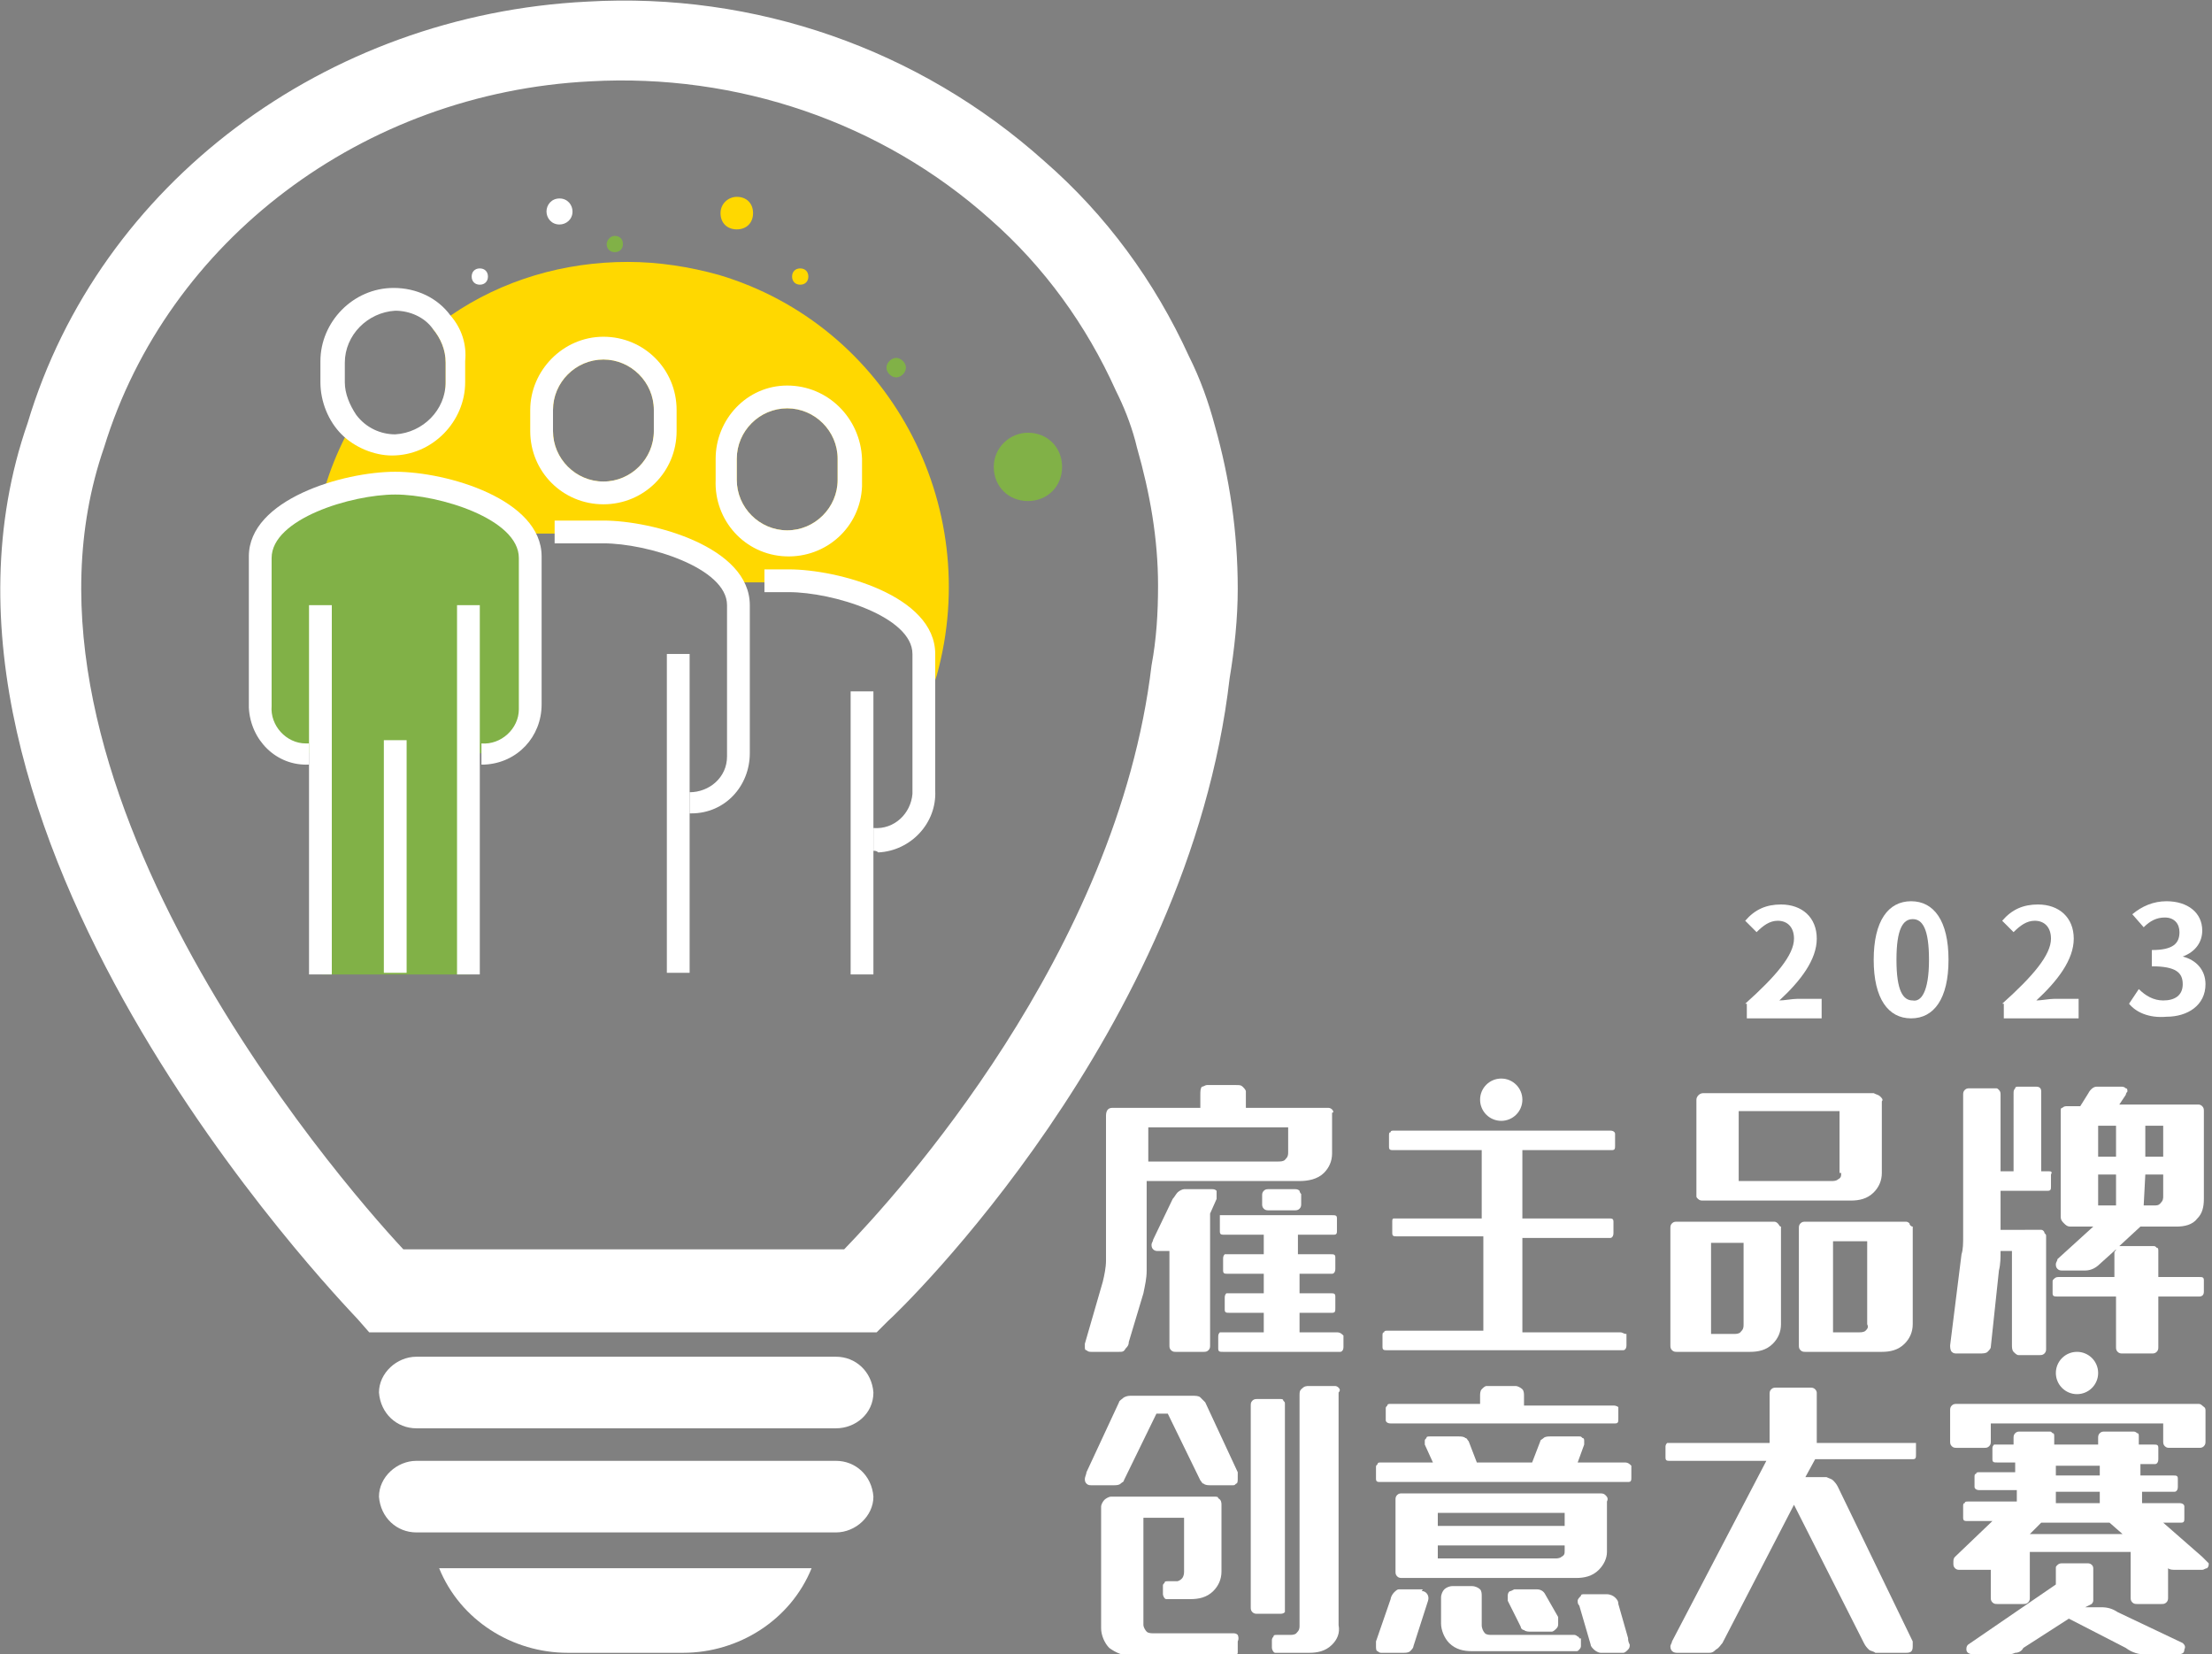 <?xml version="1.0" encoding="utf-8"?>
<!-- Generator: Adobe Illustrator 26.0.0, SVG Export Plug-In . SVG Version: 6.00 Build 0)  -->
<svg version="1.1" id="图层_1" xmlns="http://www.w3.org/2000/svg" xmlns:xlink="http://www.w3.org/1999/xlink" x="0px" y="0px"
	 viewBox="0 0 136 101.7" style="enable-background:new 0 0 136 101.7;" xml:space="preserve">
<rect x="0" y="0" width="136" height="101.7" fill="#808080" stroke="none"/>
<style type="text/css">
	.st0{fill:#FFFFFF;}
	.st1{fill-rule:evenodd;clip-rule:evenodd;fill:#81B147;}
	.st2{fill-rule:evenodd;clip-rule:evenodd;fill:#214A92;}
	.st3{fill-rule:evenodd;clip-rule:evenodd;fill:#FFFFFF;}
	.st4{fill-rule:evenodd;clip-rule:evenodd;fill:#FFD800;}
	.st5{fill:#FFD800;}
	.st6{fill:#81B147;}
	.st7{fill:none;}
</style>
<g id="图层_2_00000029731851653694028710000007671241356837930654_">
	<g id="图层_1-2">
		<path class="st0" d="M51.4,87.8H25.6c-1.2,0-2.2-0.9-2.3-2.2l0,0c0-1.2,1.1-2.2,2.3-2.2h25.8c1.2,0,2.2,0.9,2.3,2.2c0,0,0,0,0,0
			l0,0C53.7,86.9,52.6,87.8,51.4,87.8z"/>
		<path class="st0" d="M51.4,94.2H25.6c-1.2,0-2.2-0.9-2.3-2.2l0,0c0-1.2,1.1-2.2,2.3-2.2h25.8c1.2,0,2.2,0.9,2.3,2.2c0,0,0,0,0,0
			l0,0C53.7,93.2,52.6,94.2,51.4,94.2z"/>
		<path class="st0" d="M27,96.4c1.3,3.2,4.5,5.2,7.9,5.2h7.1c3.4,0,6.6-2,7.9-5.2H27z"/>
		<path class="st0" d="M74.7,26.2L74.7,26.2c-0.4-1.5-0.9-2.9-1.6-4.3c-2.1-4.6-5.1-8.7-8.9-12C56.5,3,46.4-0.5,36.1,0.1
			C20,0.9,6.1,11.3,1.7,26C-7,51,20.8,79.8,22,81.1l0.7,0.8h31.2l0.7-0.7c0.8-0.7,18.5-17.8,21-39.5c0.3-1.8,0.5-3.7,0.5-5.5
			C76.1,32.7,75.6,29.4,74.7,26.2z M70.8,40.9c-2.1,17.7-15.7,32.6-18.9,35.9H24.8C20.6,72.3-0.6,47.7,6.4,27.5
			C10.3,14.8,22.3,5.7,36.3,5c9-0.5,17.9,2.5,24.6,8.5c3.3,2.9,5.9,6.5,7.7,10.5c0.5,1,0.9,2,1.2,3.1l0.1,0.4
			c0.8,2.8,1.3,5.6,1.3,8.5C71.2,37.7,71.1,39.3,70.8,40.9z"/>
		<path class="st1" d="M63.2,26.6c1.2,0,2.1,0.9,2.1,2.1c0,1.2-0.9,2.1-2.1,2.1c-1.2,0-2.1-0.9-2.1-2.1c0,0,0,0,0,0
			C61.1,27.5,62.1,26.6,63.2,26.6C63.2,26.6,63.2,26.6,63.2,26.6z"/>
		<path class="st2" d="M47.6,21.4c0.6,0,1.1,0.5,1.1,1.1s-0.5,1.1-1.1,1.1s-1.1-0.5-1.1-1.1C46.5,21.8,47,21.4,47.6,21.4
			C47.6,21.3,47.6,21.3,47.6,21.4z"/>
		<path class="st1" d="M55.1,22c0.3,0,0.6,0.3,0.6,0.6c0,0.3-0.3,0.6-0.6,0.6s-0.6-0.3-0.6-0.6C54.5,22.3,54.8,22,55.1,22L55.1,22z"
			/>
		<path class="st3" d="M34.4,12.2c0.5,0,0.8,0.4,0.8,0.8c0,0,0,0,0,0c0,0.5-0.4,0.8-0.8,0.8c-0.5,0-0.8-0.4-0.8-0.8c0,0,0,0,0,0
			C33.6,12.6,33.9,12.2,34.4,12.2C34.4,12.2,34.4,12.2,34.4,12.2z"/>
		<path class="st4" d="M49.2,16.5c0.3,0,0.5,0.2,0.5,0.5s-0.2,0.5-0.5,0.5s-0.5-0.2-0.5-0.5S48.9,16.5,49.2,16.5z"/>
		<path class="st1" d="M37.8,14.5c0.3,0,0.5,0.2,0.5,0.5s-0.2,0.5-0.5,0.5s-0.5-0.2-0.5-0.5C37.3,14.8,37.5,14.5,37.8,14.5z"/>
		<path class="st4" d="M45.3,12.1c0.6,0,1,0.4,1,1s-0.4,1-1,1s-1-0.4-1-1S44.8,12.1,45.3,12.1z"/>
		<path class="st3" d="M29.5,16.5c0.3,0,0.5,0.2,0.5,0.5s-0.2,0.5-0.5,0.5S29,17.3,29,17S29.2,16.5,29.5,16.5z"/>
		<path class="st5" d="M38.6,16.1c-3.9,0-7.7,1.1-10.9,3.3c-0.4,0.2-0.8,0.5-1.1,0.8c0.5,0.6,0.8,1.3,0.8,2.1v1.3
			c0,1.7-1.4,3.1-3.1,3.2c-0.9,0-1.8-0.4-2.4-1.2c-0.3,0.4-0.5,0.8-0.7,1.3c-0.5,1-0.9,2-1.2,3c-0.1,0.3-0.2,0.5-0.2,0.8
			c-0.1,0.3-0.1,0.5-0.2,0.8s-0.2,0.9-0.2,1.3h17.9c2.3,0,6.4,1,7.8,3h3.5c2.8,0,8.3,1.5,8.3,4.5v3.1c0.3-0.6,0.5-1.3,0.7-1.9
			C60.5,31,54.6,20,44.2,16.9C42.4,16.4,40.5,16.1,38.6,16.1z M45.3,28.2c0-1.7,1.4-3.1,3.1-3.1s3.1,1.4,3.1,3.1l0,0v1.3
			c0,1.7-1.4,3.1-3.1,3.1s-3.1-1.4-3.1-3.1V28.2z M34,25.2c0-1.7,1.4-3.1,3.1-3.1s3.1,1.4,3.1,3.1l0,0v1.3c0,1.7-1.4,3.1-3.1,3.1
			S34,28.2,34,26.5V25.2z"/>
		<path class="st6" d="M24.3,29.7c-2.8,0-8.3,1.5-8.3,4.5v9.1c-0.1,1.6,1.1,2.9,2.7,3c0.1,0,0.2,0,0.3,0h0.8v13.6h9.1V46.3h0.8
			c1.6,0.1,2.9-1.1,3-2.7c0-0.1,0-0.2,0-0.3v-9.1C32.6,31.2,27.1,29.7,24.3,29.7z"/>
		<path class="st0" d="M29.6,47v-1.3c1.2,0.1,2.3-0.9,2.3-2.1c0-0.1,0-0.1,0-0.2v-9.1c0-2.4-4.9-3.9-7.6-3.9s-7.6,1.5-7.6,3.9v9.1
			c-0.1,1.2,0.9,2.3,2.1,2.3c0.1,0,0.2,0,0.2,0V47c-2,0.1-3.6-1.5-3.7-3.5c0-0.1,0-0.2,0-0.2v-9.1c0-3.5,5.8-5.2,9-5.2s9,1.7,9,5.2
			v9.1c0,2-1.5,3.6-3.5,3.7C29.7,47,29.6,47,29.6,47z"/>
		<path class="st0" d="M27.7,19.4c-0.8-1.1-2.1-1.7-3.5-1.7c-2.5,0-4.5,2.1-4.5,4.5v1.3c0,1.2,0.5,2.4,1.3,3.2
			c0.8,0.8,2,1.3,3.1,1.3c2.5,0,4.5-2.1,4.5-4.5v-1.3C28.7,21.2,28.4,20.2,27.7,19.4z M27.4,23.5c0,1.7-1.4,3.1-3.1,3.2
			c-0.9,0-1.8-0.4-2.4-1.2c-0.4-0.6-0.7-1.3-0.7-2v-1.2c0-1.7,1.4-3.1,3.1-3.2c0.9,0,1.8,0.4,2.3,1.1c0.5,0.6,0.8,1.3,0.8,2.1V23.5z
			"/>
		<path class="st0" d="M42.4,50v-1.3c1.2,0,2.3-0.9,2.3-2.2c0-0.1,0-0.1,0-0.2v-9.1c0-2.3-4.9-3.8-7.6-3.8h-3V32h3c3,0,9,1.6,9,5.2
			v9.1c0,2-1.5,3.7-3.6,3.7C42.5,50,42.4,50,42.4,50z"/>
		<line class="st7" x1="41.6" y1="59.9" x2="41.6" y2="40.2"/>
		<rect x="41" y="40.2" class="st0" width="1.4" height="19.6"/>
		<path class="st0" d="M37.1,20.7c-2.5,0-4.5,2.1-4.5,4.5v1.3c0,2.5,2,4.5,4.5,4.5c2.5,0,4.5-2,4.5-4.5c0,0,0,0,0,0v-1.3
			C41.6,22.7,39.6,20.7,37.1,20.7z M40.2,26.5c0,1.7-1.4,3.1-3.1,3.1S34,28.2,34,26.5v-1.3c0-1.7,1.4-3.1,3.1-3.1s3.1,1.4,3.1,3.1
			l0,0V26.5z"/>
		<path class="st0" d="M53.7,52.3v-1.4C55,51,56,50,56.1,48.8c0-0.1,0-0.1,0-0.2v-8.4c0-2.3-4.9-3.8-7.6-3.8h-1.5V35h1.5
			c3,0,9,1.6,9,5.2v8.4c0.1,2-1.5,3.7-3.5,3.8C53.9,52.3,53.8,52.3,53.7,52.3z"/>
		<line class="st7" x1="53" y1="59.9" x2="53" y2="42.5"/>
		<rect x="52.3" y="42.5" class="st0" width="1.4" height="17.4"/>
		<path class="st0" d="M48.4,23.7c-2.5,0-4.4,2.1-4.4,4.5v1.3c-0.1,2.5,1.8,4.6,4.3,4.7c2.5,0.1,4.6-1.8,4.7-4.3c0-0.1,0-0.3,0-0.4
			v-1.3C52.9,25.7,50.9,23.7,48.4,23.7C48.4,23.7,48.4,23.7,48.4,23.7z M51.5,29.5c0,1.7-1.4,3.1-3.1,3.1s-3.1-1.4-3.1-3.1v-1.3
			c0-1.7,1.4-3.1,3.1-3.1s3.1,1.4,3.1,3.1l0,0V29.5z"/>
		<line class="st7" x1="28.8" y1="59.9" x2="28.8" y2="37.2"/>
		<rect x="28.1" y="37.2" class="st0" width="1.4" height="22.7"/>
		<line class="st7" x1="19.7" y1="37.2" x2="19.7" y2="59.9"/>
		<rect x="19" y="37.2" class="st0" width="1.4" height="22.7"/>
		<line class="st7" x1="24.3" y1="45.5" x2="24.3" y2="59.9"/>
		<rect x="23.6" y="45.5" class="st0" width="1.4" height="14.3"/>
		<path class="st0" d="M79.9,73.2c-0.1-0.1-0.2-0.1-0.3-0.1H78c-0.1,0-0.2,0-0.3,0.1c-0.1,0.1-0.1,0.2-0.1,0.3v0.5
			c0,0.1,0,0.2,0.1,0.3c0.1,0.1,0.2,0.1,0.3,0.1h1.6c0.1,0,0.2,0,0.3-0.1c0.1-0.1,0.1-0.2,0.1-0.3v-0.6C80,73.4,79.9,73.3,79.9,73.2
			z M82.2,81.9h-2.3v-1.2h2c0.2,0,0.2-0.1,0.2-0.3v-0.7c0-0.2-0.1-0.2-0.3-0.2h-1.9v-1.2h2c0.1,0,0.2-0.1,0.2-0.3v-0.7
			c0-0.2-0.1-0.2-0.3-0.2h-2v-1.2H82c0.2,0,0.2-0.1,0.2-0.3v-0.7c0-0.2-0.1-0.2-0.3-0.2h-6.7c-0.1,0-0.1,0-0.2,0
			C75,74.8,75,74.9,75,75v0.7c0,0.2,0.1,0.2,0.3,0.2h2.4v1.2h-2.2c-0.1,0-0.2,0-0.2,0c-0.1,0.1-0.1,0.2-0.1,0.3v0.7
			c0,0.2,0.1,0.2,0.3,0.2h2.2v1.2h-2.1c-0.1,0-0.2,0-0.2,0c-0.1,0.1-0.1,0.2-0.1,0.3v0.7c0,0.2,0.1,0.2,0.3,0.2h2.1v1.2h-2.5
			c-0.1,0-0.2,0-0.2,0c-0.1,0.1-0.1,0.2-0.1,0.3v0.7c0,0.2,0.1,0.2,0.3,0.2h7.2c0.1,0,0.2-0.1,0.2-0.3v-0.7
			C82.5,82,82.4,81.9,82.2,81.9z M74.8,73.2c-0.1-0.1-0.2-0.1-0.3-0.1h-1.7c-0.1,0-0.3,0.1-0.4,0.2c-0.1,0.1-0.2,0.3-0.3,0.4
			l-1.2,2.5c0,0.1-0.1,0.2-0.1,0.3c0,0.1,0,0.2,0.1,0.3c0.1,0.1,0.2,0.1,0.3,0.1h0.7v5.8c0,0.1,0,0.2,0.1,0.3
			c0.1,0.1,0.2,0.1,0.3,0.1H74c0.1,0,0.2,0,0.3-0.1c0.1-0.1,0.1-0.2,0.1-0.3v-8.1l0.4-0.9c0-0.1,0-0.2,0-0.2
			C74.8,73.3,74.8,73.2,74.8,73.2z M81.9,68.2c-0.1-0.1-0.2-0.1-0.3-0.1h-5v-1c0-0.1-0.1-0.2-0.2-0.3c-0.1-0.1-0.2-0.1-0.4-0.1h-1.8
			c-0.1,0-0.2,0.1-0.3,0.1c-0.1,0.1-0.1,0.3-0.1,0.5v0.8h-5.4c-0.3,0-0.4,0.2-0.4,0.5v6.3c0,1.5,0,2.3,0,2.4c0,0.1,0,0.2,0,0.2
			c0,0.4-0.1,0.9-0.2,1.3l-1.1,3.8c0,0.1,0,0.1,0,0.2c0,0.1,0,0.2,0.1,0.2c0.1,0.1,0.2,0.1,0.3,0.1h1.7c0.2,0,0.3,0,0.4-0.2
			c0.1-0.1,0.2-0.2,0.2-0.4l0.9-3c0.1-0.5,0.2-0.9,0.2-1.4v-5.5h9.4c0.5,0,1.1-0.1,1.5-0.5c0.3-0.3,0.5-0.7,0.5-1.2v-2.5
			C82,68.4,82,68.3,81.9,68.2z M79.2,70.8c0,0.2,0,0.3-0.2,0.5c-0.1,0.1-0.3,0.1-0.4,0.1h-8v-2.1h8.6L79.2,70.8z"/>
		<path class="st0" d="M99.6,81.9h-6v-5.8H99c0.1,0,0.2-0.1,0.2-0.3v-0.7c0-0.2-0.1-0.2-0.3-0.2h-5.3v-4.2h5.5
			c0.2,0,0.2-0.1,0.2-0.3v-0.7c0-0.1-0.1-0.2-0.3-0.2H85.7c-0.1,0-0.2,0-0.2,0.1c-0.1,0-0.1,0.1-0.1,0.2v0.7c0,0.2,0.1,0.2,0.3,0.2
			h5.4v4.2h-5.2c-0.1,0-0.2,0-0.2,0c-0.1,0-0.1,0.1-0.1,0.2v0.7c0,0.2,0.1,0.2,0.3,0.2h5.3v5.8h-5.9c-0.1,0-0.2,0-0.2,0.1
			c-0.1,0-0.1,0.1-0.1,0.2v0.7c0,0.2,0.1,0.2,0.3,0.2h14.5c0.1,0,0.2-0.1,0.2-0.3v-0.7C99.8,82,99.8,81.9,99.6,81.9z"/>
		<path class="st0" d="M117.4,75.2c-0.1-0.1-0.2-0.1-0.2-0.1h-6.2c-0.1,0-0.2,0-0.3,0.1c-0.1,0.1-0.1,0.2-0.1,0.3v7.2
			c0,0.1,0,0.2,0.1,0.3c0.1,0.1,0.2,0.1,0.3,0.1h4.7c0.5,0,1-0.1,1.4-0.5c0.3-0.3,0.5-0.7,0.5-1.2v-6
			C117.5,75.4,117.4,75.3,117.4,75.2z M114.7,81.8c-0.1,0.1-0.3,0.1-0.4,0.1h-1.6v-5.6h2.1v5.1l0,0
			C114.9,81.6,114.8,81.7,114.7,81.8z M115.6,67.4c-0.1-0.1-0.2-0.1-0.4-0.2h-10.5c-0.2,0-0.4,0.2-0.4,0.4c0,0,0,0,0,0v5.8
			c0,0,0,0,0,0.1c0,0.1,0,0.1,0.1,0.2c0.1,0.1,0.2,0.1,0.3,0.1h9.1c0.5,0,1-0.1,1.4-0.5c0.3-0.3,0.5-0.7,0.5-1.2v-4.4
			C115.8,67.6,115.7,67.5,115.6,67.4z M113.2,72.1c0,0.2,0,0.3-0.2,0.4c-0.1,0.1-0.3,0.1-0.4,0.1h-5.7v-4.3h6.2V72.1z M109.3,75.2
			c-0.1-0.1-0.2-0.1-0.2-0.1h-6c-0.1,0-0.2,0-0.3,0.1c-0.1,0.1-0.1,0.2-0.1,0.3v7.2c0,0.1,0,0.2,0.1,0.3c0.1,0.1,0.2,0.1,0.3,0.1
			h4.5c0.5,0,1-0.1,1.4-0.5c0.3-0.3,0.5-0.7,0.5-1.2v-6C109.4,75.4,109.4,75.3,109.3,75.2z M107.2,81.4c0,0.2,0,0.3-0.2,0.5
			c-0.1,0.1-0.3,0.1-0.4,0.1h-1.4v-5.6h2L107.2,81.4z"/>
		<path class="st0" d="M133.8,75.4c0.5,0,1-0.1,1.3-0.5c0.3-0.3,0.4-0.7,0.4-1.2v-5.4c0-0.1,0-0.2-0.1-0.3c0,0-0.1-0.1-0.2-0.1h-4.9
			l0.4-0.6c0-0.1,0.1-0.2,0.1-0.2c0-0.1,0-0.2-0.1-0.2c-0.1-0.1-0.2-0.1-0.3-0.1h-1.5c-0.2,0-0.4,0.2-0.5,0.4l-0.5,0.8h-0.8
			c-0.1,0-0.2,0-0.3,0.1c-0.1,0-0.1,0.1-0.1,0.2v6.5c0,0.2,0.1,0.3,0.2,0.4c0.1,0.1,0.2,0.2,0.4,0.2h0.9c0,0,0.1,0,0.1,0h0.4l-2.2,2
			c0,0.1-0.1,0.2-0.1,0.3c0,0.1,0,0.2,0.1,0.3c0.1,0.1,0.2,0.1,0.3,0.1h1.4c0.4,0,0.7-0.2,0.9-0.4l1-0.9c0,0.1-0.1,0.1-0.1,0.2v1.5
			h-3.4c-0.1,0-0.2,0-0.3,0.1c-0.1,0.1-0.1,0.1-0.1,0.2v0.7c0,0.2,0.1,0.2,0.4,0.2h3.5v3.1c0,0.1,0,0.2,0.1,0.3
			c0.1,0.1,0.2,0.1,0.3,0.1h1.8c0.1,0,0.2,0,0.3-0.1c0.1-0.1,0.1-0.2,0.1-0.3v-3.1h2.5c0.2,0,0.3-0.1,0.3-0.3v-0.7
			c0-0.2-0.1-0.2-0.3-0.2h-2.5v-1.6c0-0.1,0-0.2-0.1-0.2c-0.1-0.1-0.1-0.1-0.2-0.1h-1.9c-0.1,0-0.1,0-0.2,0l1.3-1.2L133.8,75.4z
			 M131.9,69.2h1.1v1.9h-1.1L131.9,69.2z M131.9,72.2h1.1v1.3c0,0.2,0,0.3-0.2,0.5c-0.1,0.1-0.2,0.1-0.4,0.1h-0.6L131.9,72.2z
			 M130.1,74.1H129v-1.9h1.1L130.1,74.1z M130.1,71.1H129v-1.9h1.1L130.1,71.1z M125.9,72h-0.4v-4.9c0-0.2-0.1-0.3-0.3-0.3h-1.1
			c-0.1,0-0.2,0-0.2,0.1c-0.1,0.1-0.1,0.2-0.1,0.3V72H123v-4.7c0-0.1,0-0.2-0.1-0.3c-0.1-0.1-0.1-0.1-0.2-0.1h-1.6
			c-0.1,0-0.2,0-0.3,0.1c-0.1,0.1-0.1,0.2-0.1,0.3v8.7c0,0.4,0,0.8-0.1,1.1l-0.7,5.6c0,0.1,0,0.3,0.1,0.4c0.1,0.1,0.2,0.1,0.3,0.1
			h1.4c0.2,0,0.4,0,0.5-0.1c0.1-0.1,0.2-0.2,0.2-0.3l0.5-4.7c0.1-0.4,0.1-0.8,0.1-1.2h0.7v5.8c0,0.1,0,0.3,0.1,0.4
			c0.1,0.1,0.2,0.2,0.3,0.2h1.3c0.1,0,0.2,0,0.3-0.1c0.1-0.1,0.1-0.2,0.1-0.3v-6.9c0-0.1,0-0.1-0.1-0.2c0-0.1-0.1-0.2-0.2-0.2H123
			v-2.4h2.9c0.2,0,0.2-0.1,0.2-0.3v-0.7C126.2,72,126.1,72,125.9,72z"/>
		<path class="st0" d="M82.3,85.3c-0.1-0.1-0.2-0.1-0.2-0.1h-1.6c-0.2,0-0.3,0-0.5,0.2c-0.1,0.1-0.1,0.2-0.1,0.4v14.1
			c0,0.2,0,0.3-0.2,0.5c-0.1,0.1-0.3,0.1-0.4,0.1h-0.8c-0.1,0-0.2,0-0.2,0.1c-0.1,0.1-0.1,0.2-0.1,0.2v0.5c0,0.1,0.1,0.3,0.2,0.3
			c0,0,0,0,0,0h2.1c0.5,0,1-0.1,1.4-0.5c0.3-0.3,0.5-0.7,0.4-1.2V85.6C82.4,85.5,82.4,85.4,82.3,85.3z M78.9,86.1
			C78.9,86,78.8,86,78.7,86h-1.4c-0.1,0-0.2,0-0.3,0.1c-0.1,0.1-0.1,0.2-0.1,0.3v12.4c0,0.1,0,0.2,0.1,0.3c0.1,0.1,0.2,0.1,0.3,0.1
			h1.4c0.1,0,0.2,0,0.3-0.1C79,99,79,98.9,79,98.8V86.3C79,86.2,79,86.2,78.9,86.1z M76.1,100.5c-0.1-0.1-0.2-0.1-0.3-0.1h-4.9
			c-0.1,0-0.3,0-0.4-0.1c-0.1-0.1-0.2-0.3-0.2-0.4v-6.6h2.5v3.3c0,0.3-0.1,0.5-0.4,0.6c-0.1,0-0.1,0-0.2,0h-0.4
			c-0.1,0-0.2,0-0.2,0.1c-0.1,0.1-0.1,0.1-0.1,0.2V98c0,0.1,0.1,0.3,0.2,0.3c0,0,0,0,0,0h1.5c0.5,0,1-0.1,1.4-0.5
			c0.3-0.3,0.5-0.7,0.5-1.2v-4.1c0-0.1,0-0.3-0.2-0.4C74.9,92,74.8,92,74.6,92h-4.7c-0.1,0-0.1,0-0.2,0h-1.4c-0.1,0-0.3,0.1-0.4,0.2
			c-0.1,0.1-0.2,0.3-0.2,0.4v7.5c0,0.4,0.2,0.9,0.5,1.2c0.4,0.3,0.9,0.5,1.4,0.5h6.2c0.1,0,0.3-0.1,0.3-0.2c0,0,0-0.1,0-0.1v-0.6
			C76.2,100.7,76.1,100.5,76.1,100.5z M76.1,90.5l-2-4.3c-0.1-0.1-0.2-0.2-0.3-0.3c-0.1-0.1-0.3-0.1-0.5-0.1h-3.7
			c-0.2,0-0.3,0-0.5,0.1c-0.1,0.1-0.3,0.2-0.3,0.3l-2,4.3c0,0.1-0.1,0.3-0.1,0.4c0,0.1,0,0.2,0.1,0.3c0.1,0.1,0.2,0.1,0.3,0.1h1.4
			c0.1,0,0.3,0,0.4-0.1c0.1-0.1,0.2-0.1,0.2-0.2l2-4.1h0.7l2,4.1c0.1,0.1,0.1,0.2,0.2,0.2c0.1,0.1,0.3,0.1,0.4,0.1h1.4
			c0.1,0,0.1,0,0.2-0.1c0.1,0,0.1-0.2,0.1-0.3C76.1,90.8,76.1,90.6,76.1,90.5z"/>
		<path class="st0" d="M100.1,100.7l-0.6-2.1c0-0.2-0.1-0.3-0.2-0.4c-0.1-0.1-0.3-0.2-0.5-0.2h-1.4c-0.1,0-0.2,0-0.2,0.1
			c-0.1,0.1-0.2,0.2-0.2,0.3c0,0.1,0,0.2,0.1,0.3l0.7,2.4c0,0.1,0.1,0.2,0.2,0.3c0.1,0.1,0.3,0.2,0.4,0.2h1.4c0.1,0,0.2-0.1,0.3-0.2
			c0.1-0.1,0.1-0.2,0.1-0.3C100.1,100.9,100.1,100.8,100.1,100.7z M95.8,99.4L95,98c-0.1-0.2-0.3-0.3-0.5-0.3h-1.4l-0.2,0.1
			c-0.1,0-0.2,0.1-0.2,0.3c0,0.1,0,0.2,0,0.3l0.8,1.6c0,0.1,0.1,0.2,0.2,0.2c0.1,0.1,0.3,0.1,0.4,0.1h1.3c0.1,0,0.2-0.1,0.3-0.2
			c0.1-0.1,0.1-0.2,0.1-0.3C95.8,99.6,95.8,99.5,95.8,99.4z M97,100.6c-0.1-0.1-0.2-0.1-0.2-0.1h-5.1c-0.1,0-0.3,0-0.4-0.1
			c-0.1-0.1-0.2-0.3-0.2-0.5v-1.8c0-0.1,0-0.3-0.1-0.4c-0.1-0.1-0.3-0.2-0.5-0.2h-1.2c-0.2,0-0.4,0.1-0.5,0.2
			c-0.1,0.1-0.2,0.3-0.2,0.5v1.6c0,0.4,0.2,0.9,0.5,1.2c0.4,0.4,0.9,0.5,1.4,0.5h6.4c0.1,0,0.1,0,0.2-0.1c0.1-0.1,0.1-0.2,0.1-0.2
			v-0.5C97.1,100.8,97.1,100.6,97,100.6L97,100.6z M98.7,91.9c-0.1-0.1-0.2-0.1-0.4-0.1H86.2c-0.1,0-0.2,0-0.3,0.1
			c-0.1,0.1-0.1,0.2-0.1,0.3v4.4c0,0.1,0,0.2,0.1,0.3C86,97,86.1,97,86.2,97h10.7c0.5,0,1-0.1,1.4-0.5c0.3-0.3,0.5-0.7,0.5-1.1v-3.1
			C98.9,92.1,98.8,92,98.7,91.9z M96.2,95.3c0,0.2,0,0.3-0.2,0.4c-0.1,0.1-0.3,0.1-0.4,0.1h-7.2V95h7.8L96.2,95.3z M96.2,93.8h-7.8
			V93h7.8L96.2,93.8z M99.2,86.4h-5.5v-0.6c0-0.1,0-0.3-0.1-0.4c-0.1-0.1-0.3-0.2-0.4-0.2h-1.8c-0.1,0-0.2,0.1-0.3,0.2
			c-0.1,0.1-0.1,0.3-0.1,0.4v0.5h-5.5c-0.1,0-0.2,0-0.2,0.1c-0.1,0.1-0.1,0.1-0.1,0.2v0.7c0,0.1,0.1,0.2,0.3,0.2h13.8
			c0.2,0,0.2-0.1,0.2-0.3v-0.7C99.5,86.5,99.4,86.4,99.2,86.4L99.2,86.4z M87.4,97.7H86c-0.1,0-0.2,0.1-0.3,0.2
			c-0.1,0.1-0.2,0.3-0.2,0.4l-0.9,2.6c0,0.1,0,0.2,0,0.3c0,0.1,0,0.3,0.1,0.3c0.1,0.1,0.2,0.1,0.2,0.1h1.4c0.1,0,0.3,0,0.4-0.1
			c0.1-0.1,0.2-0.2,0.2-0.3l0.9-2.8c0.1-0.3-0.1-0.6-0.4-0.6C87.5,97.7,87.5,97.7,87.4,97.7z M99.9,89.9H97l0.4-1.1
			c0-0.1,0-0.2,0-0.2c0-0.1,0-0.2-0.1-0.2c-0.1-0.1-0.1-0.1-0.2-0.1h-1.8c-0.1,0-0.3,0-0.4,0.1c-0.1,0.1-0.2,0.1-0.2,0.2l-0.5,1.3
			h-3.4l-0.5-1.3c-0.1-0.1-0.1-0.2-0.2-0.2c-0.1-0.1-0.3-0.1-0.4-0.1h-1.8c-0.1,0-0.2,0-0.2,0.1c-0.1,0.1-0.1,0.1-0.1,0.2
			c0,0.1,0,0.2,0,0.2l0.5,1.1h-3.2c-0.1,0-0.2,0-0.2,0.1c-0.1,0.1-0.1,0.1-0.1,0.2v0.7c0,0.2,0.1,0.2,0.3,0.2h15.2
			c0.2,0,0.2-0.1,0.2-0.3v-0.7C100.2,90,100.1,89.9,99.9,89.9z"/>
		<path class="st0" d="M117.5,88.7h-5.8v-3.1c0-0.1-0.1-0.2-0.1-0.2c-0.1-0.1-0.2-0.1-0.3-0.1h-2.1c-0.1,0-0.2,0-0.3,0.1
			c-0.1,0.1-0.1,0.2-0.1,0.3v3h-6.1c-0.1,0-0.2,0-0.2,0c-0.1,0.1-0.1,0.2-0.1,0.2v0.7c0,0.2,0.1,0.2,0.3,0.2h5.9l-5.8,11.1
			c0,0.1-0.1,0.2-0.1,0.3c0,0.3,0.2,0.4,0.4,0.4h2c0.2,0,0.3-0.1,0.4-0.2c0.2-0.1,0.3-0.3,0.4-0.4l4.4-8.5l4.3,8.5
			c0.1,0.2,0.2,0.3,0.3,0.4c0.1,0.1,0.3,0.1,0.4,0.2h1.9c0.3,0,0.4-0.1,0.4-0.4c0-0.1,0-0.2,0-0.3l-4.6-9.5
			c-0.1-0.2-0.2-0.3-0.3-0.4c-0.1-0.1-0.2-0.1-0.4-0.2H111l0.6-1.1h6c0.2,0,0.2-0.1,0.2-0.3v-0.7C117.8,88.7,117.7,88.7,117.5,88.7z
			"/>
		<path class="st0" d="M134.2,101l-4-1.9c-0.3-0.2-0.6-0.3-1-0.3h-1l0.4-0.2l0,0c0.1-0.1,0.1-0.2,0.1-0.2v-2c0-0.2-0.2-0.3-0.3-0.3
			c0,0,0,0,0,0h-1.6c-0.1,0-0.2,0-0.3,0.1c-0.1,0.1-0.1,0.1-0.1,0.2v1l-5.4,3.7c-0.1,0.1-0.1,0.2-0.1,0.3c0,0.2,0.2,0.3,0.5,0.3h1.9
			c0.2,0,0.4,0,0.6-0.1c0.2,0,0.4-0.1,0.5-0.3l2.8-1.8l3.5,1.8c0.4,0.3,0.8,0.4,1.2,0.4h1.9c0.4,0,0.5-0.1,0.5-0.3
			C134.4,101.2,134.3,101.1,134.2,101z M135.4,95.7l-2.4-2.1h1.1c0.2,0,0.2-0.1,0.2-0.3v-0.7c0-0.1-0.1-0.2-0.3-0.2h-2.3v-0.7h2
			c0.1,0,0.2-0.1,0.2-0.3v-0.5c0-0.2-0.1-0.2-0.3-0.2h-2V90h0.9c0.1,0,0.2-0.1,0.2-0.3v-0.7c0-0.2-0.1-0.2-0.3-0.2h-0.9v-0.5
			c0-0.1,0-0.2-0.1-0.2c-0.1-0.1-0.2-0.1-0.2-0.1h-1.8c-0.1,0-0.2,0-0.3,0.1c-0.1,0.1-0.1,0.2-0.1,0.3v0.4h-2.7v-0.5
			c0-0.1,0-0.2-0.1-0.2c-0.1-0.1-0.1-0.1-0.2-0.1h-1.8c-0.1,0-0.2,0-0.3,0.1c-0.1,0.1-0.1,0.2-0.1,0.3v0.4h-1c-0.1,0-0.2,0-0.2,0
			c-0.1,0.1-0.1,0.2-0.1,0.2v0.7c0,0.2,0.1,0.2,0.3,0.2h1.1v0.6h-2.2c-0.1,0-0.2,0-0.2,0.1c-0.1,0-0.1,0.1-0.1,0.2v0.6
			c0,0.1,0.1,0.2,0.3,0.2h2.3v0.7h-3c-0.1,0-0.2,0-0.2,0.1c-0.1,0-0.1,0.1-0.1,0.2v0.7c0,0.2,0.1,0.2,0.3,0.2h1.5l-2.3,2.2
			c-0.1,0.1-0.1,0.2-0.1,0.4c0,0.1,0,0.2,0.1,0.3c0.1,0.1,0.2,0.1,0.3,0.1h1.6c0.1,0,0.2,0,0.3,0v1.7c0,0.1,0,0.2,0.1,0.3
			c0.1,0.1,0.2,0.1,0.3,0.1h1.6c0.1,0,0.2,0,0.3-0.1c0.1-0.1,0.1-0.2,0.1-0.3v-2.8h6.2v2.8c0,0.1,0,0.2,0.1,0.3
			c0.1,0.1,0.2,0.1,0.3,0.1h1.5c0.1,0,0.2,0,0.3-0.1c0.1-0.1,0.1-0.2,0.1-0.3v-1.8c0.1,0.1,0.3,0.1,0.5,0.1h1.6
			c0.1,0,0.2-0.1,0.3-0.1c0.1-0.1,0.1-0.2,0.1-0.3C135.6,95.9,135.5,95.8,135.4,95.7L135.4,95.7z M126.4,90.1h2.7v0.6h-2.7
			L126.4,90.1z M126.4,91.7h2.7v0.7h-2.7L126.4,91.7z M124.8,94.3l0.7-0.7h4.2l0.8,0.7H124.8z M135.4,86.4c-0.1-0.1-0.2-0.1-0.2-0.1
			H129h-2.7h-6c-0.1,0-0.2,0-0.3,0.1c-0.1,0.1-0.1,0.2-0.1,0.3v1.9c0,0.1,0,0.2,0.1,0.3c0.1,0.1,0.2,0.1,0.3,0.1h1.7
			c0.1,0,0.2,0,0.3-0.1c0.1-0.1,0.1-0.2,0.1-0.3v-1.1H133v1.1c0,0.1,0,0.2,0.1,0.3c0.1,0.1,0.2,0.1,0.3,0.1h1.8c0.1,0,0.2,0,0.3-0.1
			c0.1-0.1,0.1-0.2,0.1-0.3v-1.9C135.6,86.5,135.5,86.5,135.4,86.4L135.4,86.4z"/>
		<circle class="st0" cx="92.3" cy="67.6" r="1.3"/>
		<circle class="st0" cx="127.7" cy="84.4" r="1.3"/>
	</g>
</g>
<g>
	<path class="st0" d="M107.3,61.7c1.9-1.7,3-3,3-4c0-0.7-0.4-1.1-1-1.1c-0.5,0-0.9,0.3-1.3,0.7l-0.7-0.7c0.6-0.7,1.3-1,2.2-1
		c1.3,0,2.2,0.8,2.2,2.1c0,1.3-1,2.6-2.3,3.8c0.3,0,0.8-0.1,1.1-0.1h1.5v1.2h-4.6V61.7z"/>
	<path class="st0" d="M115.2,59c0-2.4,0.9-3.6,2.3-3.6c1.4,0,2.3,1.2,2.3,3.6c0,2.4-0.9,3.6-2.3,3.6C116.1,62.6,115.2,61.4,115.2,59
		z M118.6,59c0-1.9-0.4-2.5-1-2.5c-0.6,0-1,0.6-1,2.5c0,1.9,0.4,2.5,1,2.5C118.1,61.6,118.6,61,118.6,59z"/>
	<path class="st0" d="M123.1,61.7c1.9-1.7,3-3,3-4c0-0.7-0.4-1.1-1-1.1c-0.5,0-0.9,0.3-1.3,0.7l-0.7-0.7c0.6-0.7,1.3-1,2.2-1
		c1.3,0,2.2,0.8,2.2,2.1c0,1.3-1,2.6-2.3,3.8c0.3,0,0.8-0.1,1.1-0.1h1.5v1.2h-4.6V61.7z"/>
	<path class="st0" d="M130.9,61.7l0.6-0.9c0.4,0.4,0.9,0.7,1.5,0.7c0.7,0,1.2-0.3,1.2-1c0-0.7-0.4-1.1-1.9-1.1v-1
		c1.3,0,1.7-0.4,1.7-1.1c0-0.5-0.3-0.9-0.9-0.9c-0.5,0-0.9,0.2-1.3,0.6l-0.7-0.8c0.6-0.5,1.3-0.8,2.1-0.8c1.3,0,2.2,0.7,2.2,1.8
		c0,0.7-0.4,1.3-1.2,1.6v0c0.8,0.2,1.4,0.8,1.4,1.7c0,1.3-1.1,2-2.4,2C132.1,62.6,131.3,62.2,130.9,61.7z"/>
</g>
</svg>
